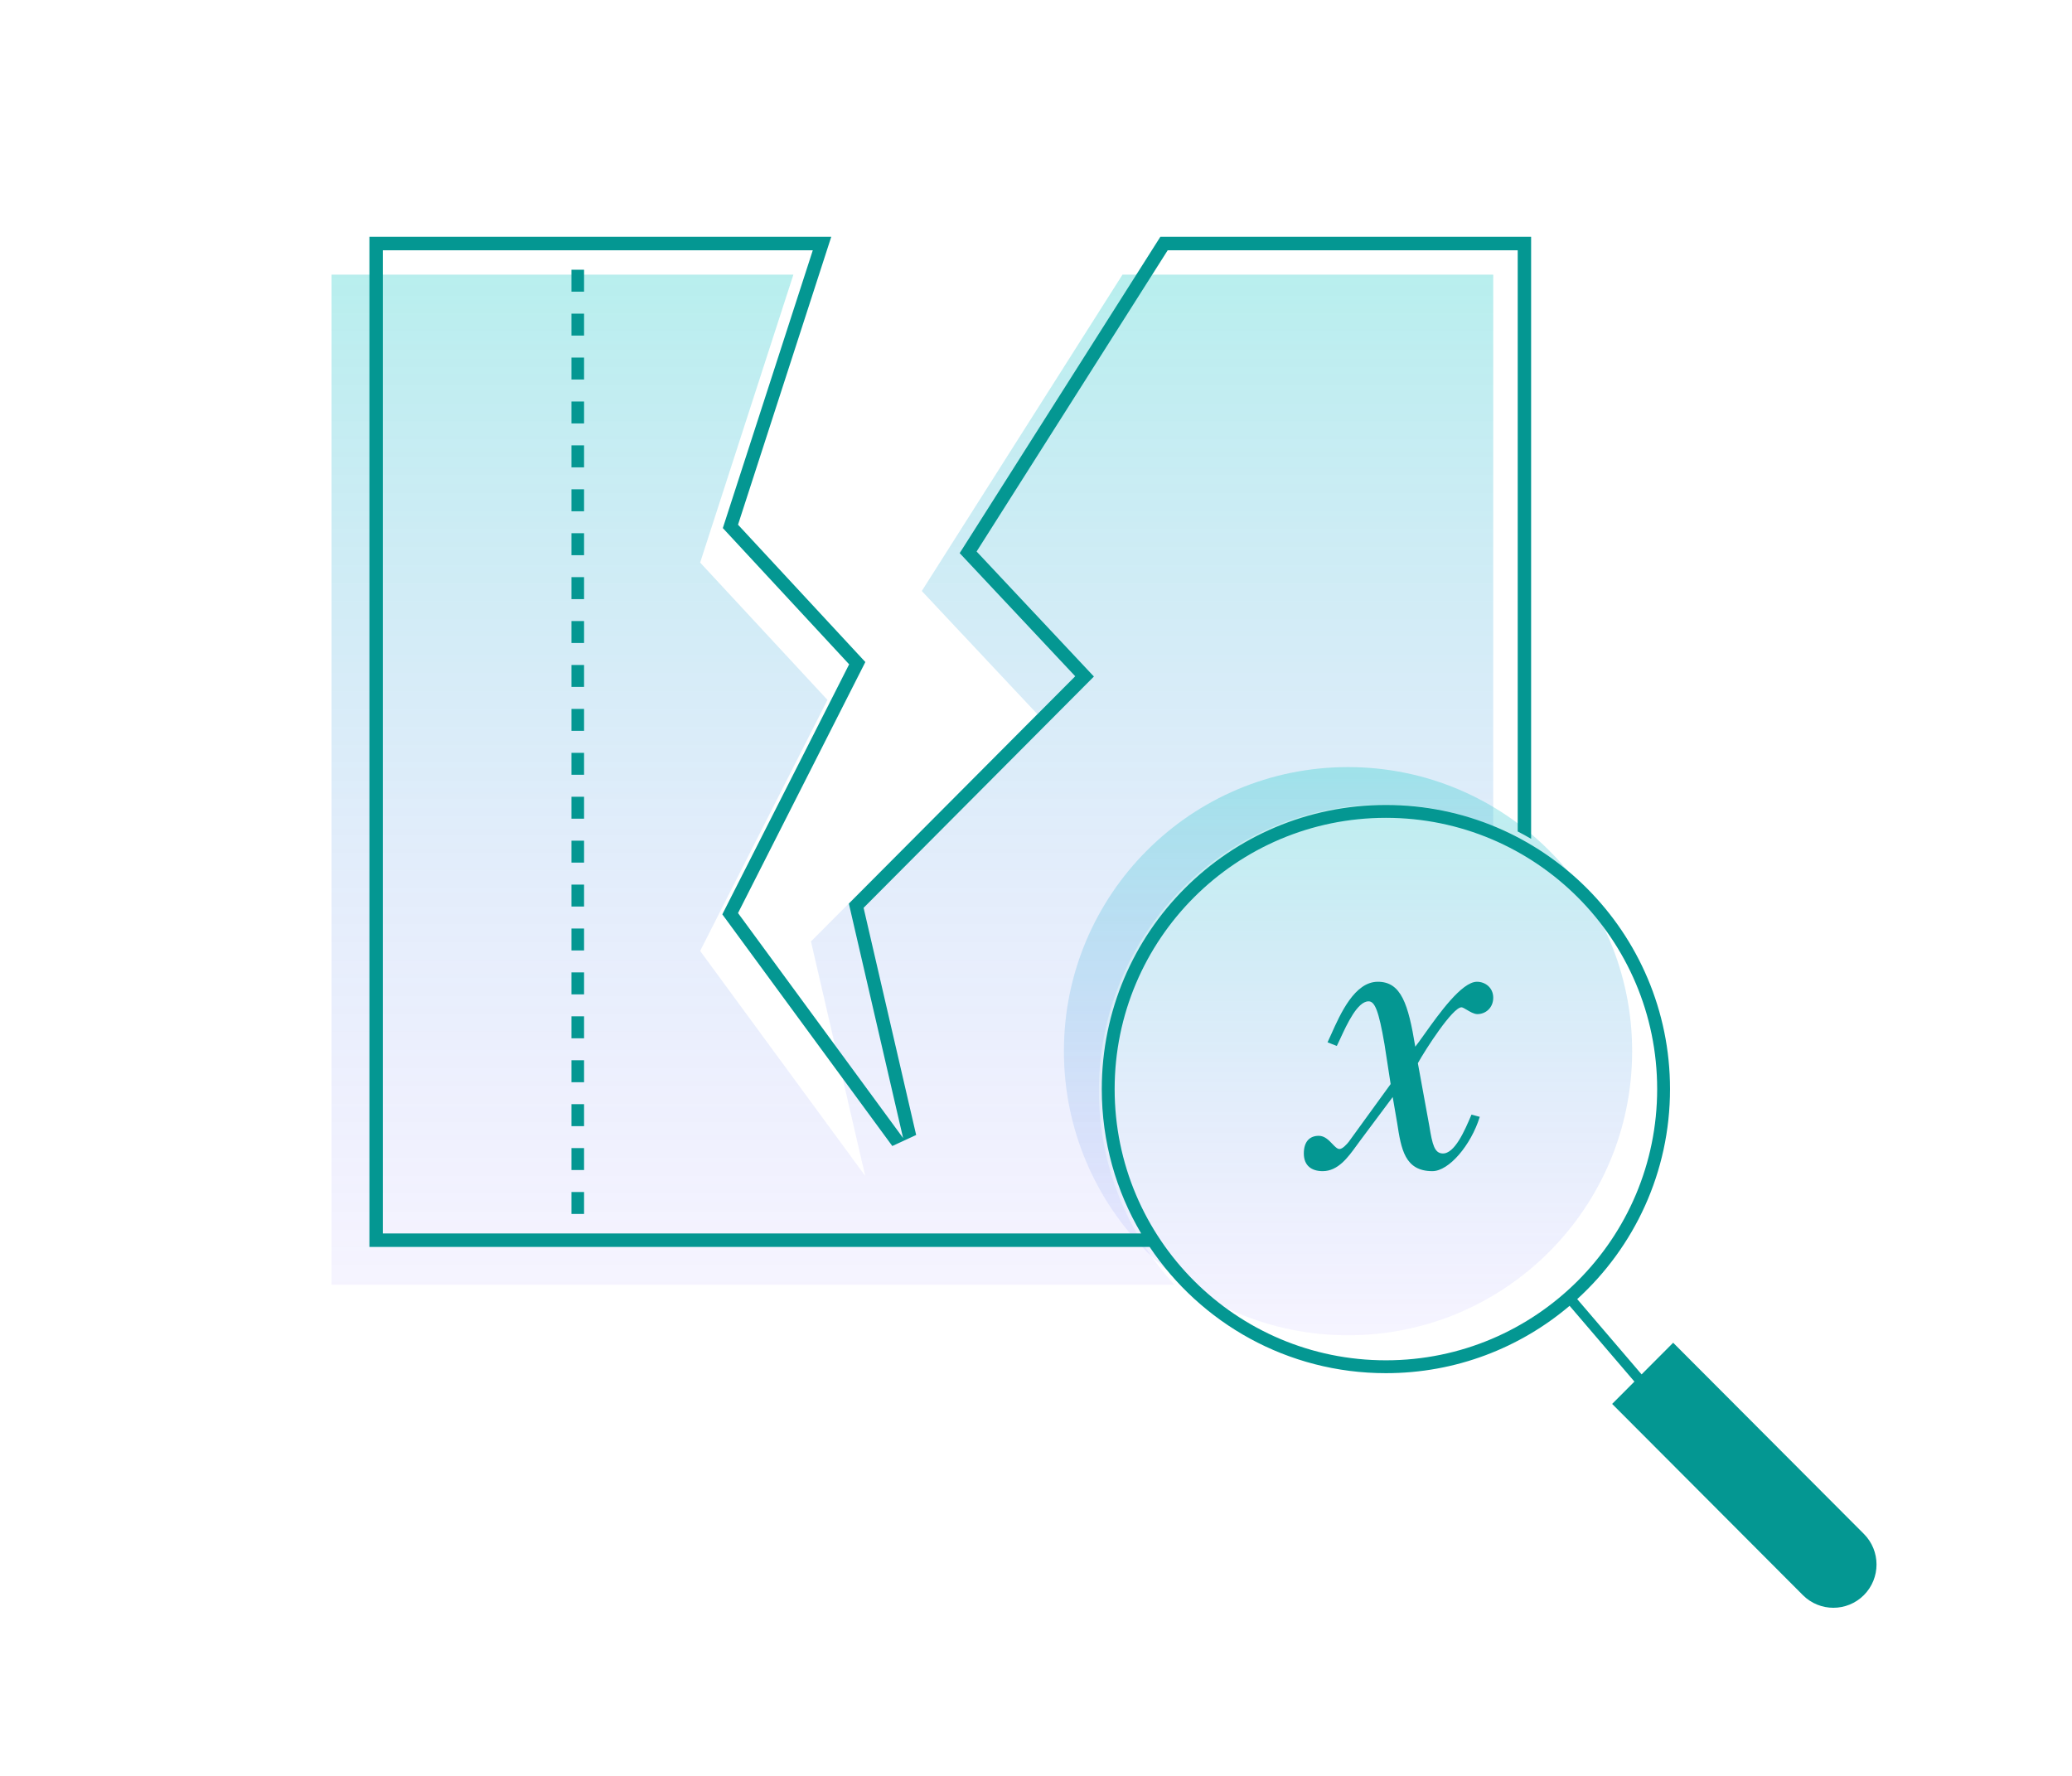 <svg width="175" height="150" viewBox="0 0 175 150" fill="none" xmlns="http://www.w3.org/2000/svg">
<path fill-rule="evenodd" clip-rule="evenodd" d="M59.134 47.518L67.009 23.2H28V108.519H99.198C95.236 104.21 92.814 98.449 92.814 92.119C92.814 78.768 103.586 67.945 116.872 67.945C120.148 67.945 123.272 68.603 126.118 69.795V23.2H94.804L77.854 49.919L87.613 60.319L68.494 79.52L73.075 99.324L59.134 80.321L69.887 59.118L59.134 47.518Z" fill="url(#paint0_linear_2056_4890)" fill-opacity="0.3"/>
<path d="M137.85 88.789C137.85 102.042 127.106 112.785 113.853 112.785C100.601 112.785 89.857 102.042 89.857 88.789C89.857 75.537 100.601 64.793 113.853 64.793C127.106 64.793 137.85 75.537 137.85 88.789Z" fill="url(#paint1_linear_2056_4890)" fill-opacity="0.3"/>
<path fill-rule="evenodd" clip-rule="evenodd" d="M62.333 44.319L70.208 20H49.33H48.264H31.2V105.32H48.264H49.33H97.097C101.402 111.751 108.733 115.985 117.053 115.985C122.968 115.985 128.383 113.845 132.567 110.296L138.042 116.696L136.161 118.582L152.268 134.731C153.692 136.158 155.999 136.158 157.423 134.731C158.846 133.304 158.846 130.99 157.423 129.563L141.315 113.414L138.649 116.087L133.21 109.73C138.027 105.341 141.049 99.018 141.049 91.989C141.049 78.736 130.306 67.992 117.053 67.992C103.8 67.992 93.056 78.736 93.056 91.989C93.056 96.44 94.269 100.609 96.381 104.182H32.332V21.138H68.649L61.05 44.604L71.718 56.112L61.007 77.231L75.364 96.799L77.378 95.867L72.939 76.679L92.391 57.143L82.483 46.584L98.624 21.138H128.185V70.23C128.569 70.427 128.946 70.634 129.317 70.851V20H98.004L81.054 46.72L90.813 57.12L71.693 76.321L76.275 96.124L62.333 77.121L73.087 55.919L62.333 44.319ZM117.053 114.899C129.706 114.899 139.963 104.642 139.963 91.989C139.963 79.335 129.706 69.078 117.053 69.078C104.4 69.078 94.142 79.335 94.142 91.989C94.142 104.642 104.4 114.899 117.053 114.899ZM48.264 24.637V22.782L49.33 22.782V24.637H48.264ZM48.264 28.346V26.492H49.33V28.346H48.264ZM48.264 32.056V30.201H49.33V32.056H48.264ZM48.264 35.766V33.911H49.33V35.766H48.264ZM48.264 39.475V37.62H49.33V39.475H48.264ZM48.264 43.185V41.33H49.33L49.33 43.185H48.264ZM48.264 46.894V45.04H49.33V46.894H48.264ZM48.264 50.604V48.749H49.33V50.604H48.264ZM48.264 54.313V52.459H49.33V54.313H48.264ZM48.264 58.023V56.168H49.33V58.023H48.264ZM48.264 61.733V59.878H49.33V61.733H48.264ZM48.264 65.442V63.587H49.33V65.442H48.264ZM48.264 69.152V67.297H49.33V69.152H48.264ZM48.264 72.861V71.007H49.33V72.861H48.264ZM48.264 76.571V74.716H49.33V76.571H48.264ZM48.264 80.281V78.426H49.33V80.281L48.264 80.281ZM48.264 83.99V82.135H49.33V83.99H48.264ZM48.264 87.7V85.845H49.33V87.7H48.264ZM48.264 91.409V89.554H49.33V91.409H48.264ZM48.264 95.119V93.264H49.33V95.119H48.264ZM48.264 98.828V96.974H49.33V98.828H48.264ZM48.264 102.538V100.683H49.33V102.538H48.264ZM124.981 94.334C124.982 94.328 124.984 94.323 124.986 94.317V94.335L124.981 94.334ZM120.98 98.921C122.379 98.921 124.237 96.728 124.981 94.334L124.281 94.146C124.263 94.188 124.245 94.23 124.226 94.274C123.721 95.459 122.858 97.48 121.833 97.428C121.163 97.392 120.98 96.709 120.719 95.099L119.752 89.803C120.388 88.652 122.687 85.082 123.436 85.082C123.528 85.082 123.688 85.177 123.878 85.29C124.154 85.455 124.493 85.657 124.777 85.657C125.482 85.657 126.118 85.118 126.118 84.272C126.118 83.427 125.447 82.924 124.742 82.924C123.459 82.924 121.533 85.629 120.302 87.358C119.997 87.787 119.734 88.157 119.534 88.409C118.942 84.803 118.341 82.924 116.373 82.924C114.416 82.924 113.218 85.604 112.43 87.367C112.32 87.612 112.218 87.84 112.123 88.04L112.907 88.346C112.993 88.175 113.091 87.962 113.201 87.724C113.774 86.483 114.654 84.578 115.589 84.578C116.112 84.578 116.443 85.343 116.931 88.184L117.453 91.565L113.917 96.439C113.769 96.628 113.395 97.051 113.134 97.051C112.943 97.051 112.753 96.853 112.534 96.624C112.234 96.309 111.877 95.936 111.383 95.936C110.643 95.936 110.12 96.394 110.12 97.428C110.12 98.463 110.782 98.921 111.714 98.921C113.007 98.921 113.847 97.762 114.559 96.78C114.667 96.631 114.772 96.486 114.875 96.349L117.627 92.662L118.002 94.847C118.341 97.042 118.637 98.921 120.98 98.921Z" fill="#049792"/>
<defs>
<linearGradient id="paint0_linear_2056_4890" x1="77.059" y1="12.534" x2="77.059" y2="150.708" gradientUnits="userSpaceOnUse">
<stop offset="0.068" stop-color="#0EC9C4"/>
<stop offset="0.698" stop-color="#816EFE" stop-opacity="0.25"/>
<stop offset="1" stop-color="#0EC9C4" stop-opacity="0"/>
</linearGradient>
<linearGradient id="paint1_linear_2056_4890" x1="113.853" y1="58.794" x2="113.853" y2="136.516" gradientUnits="userSpaceOnUse">
<stop offset="0.068" stop-color="#0EC9C4"/>
<stop offset="0.698" stop-color="#816EFE" stop-opacity="0.25"/>
<stop offset="1" stop-color="#0EC9C4" stop-opacity="0"/>
</linearGradient>
</defs>
</svg>
